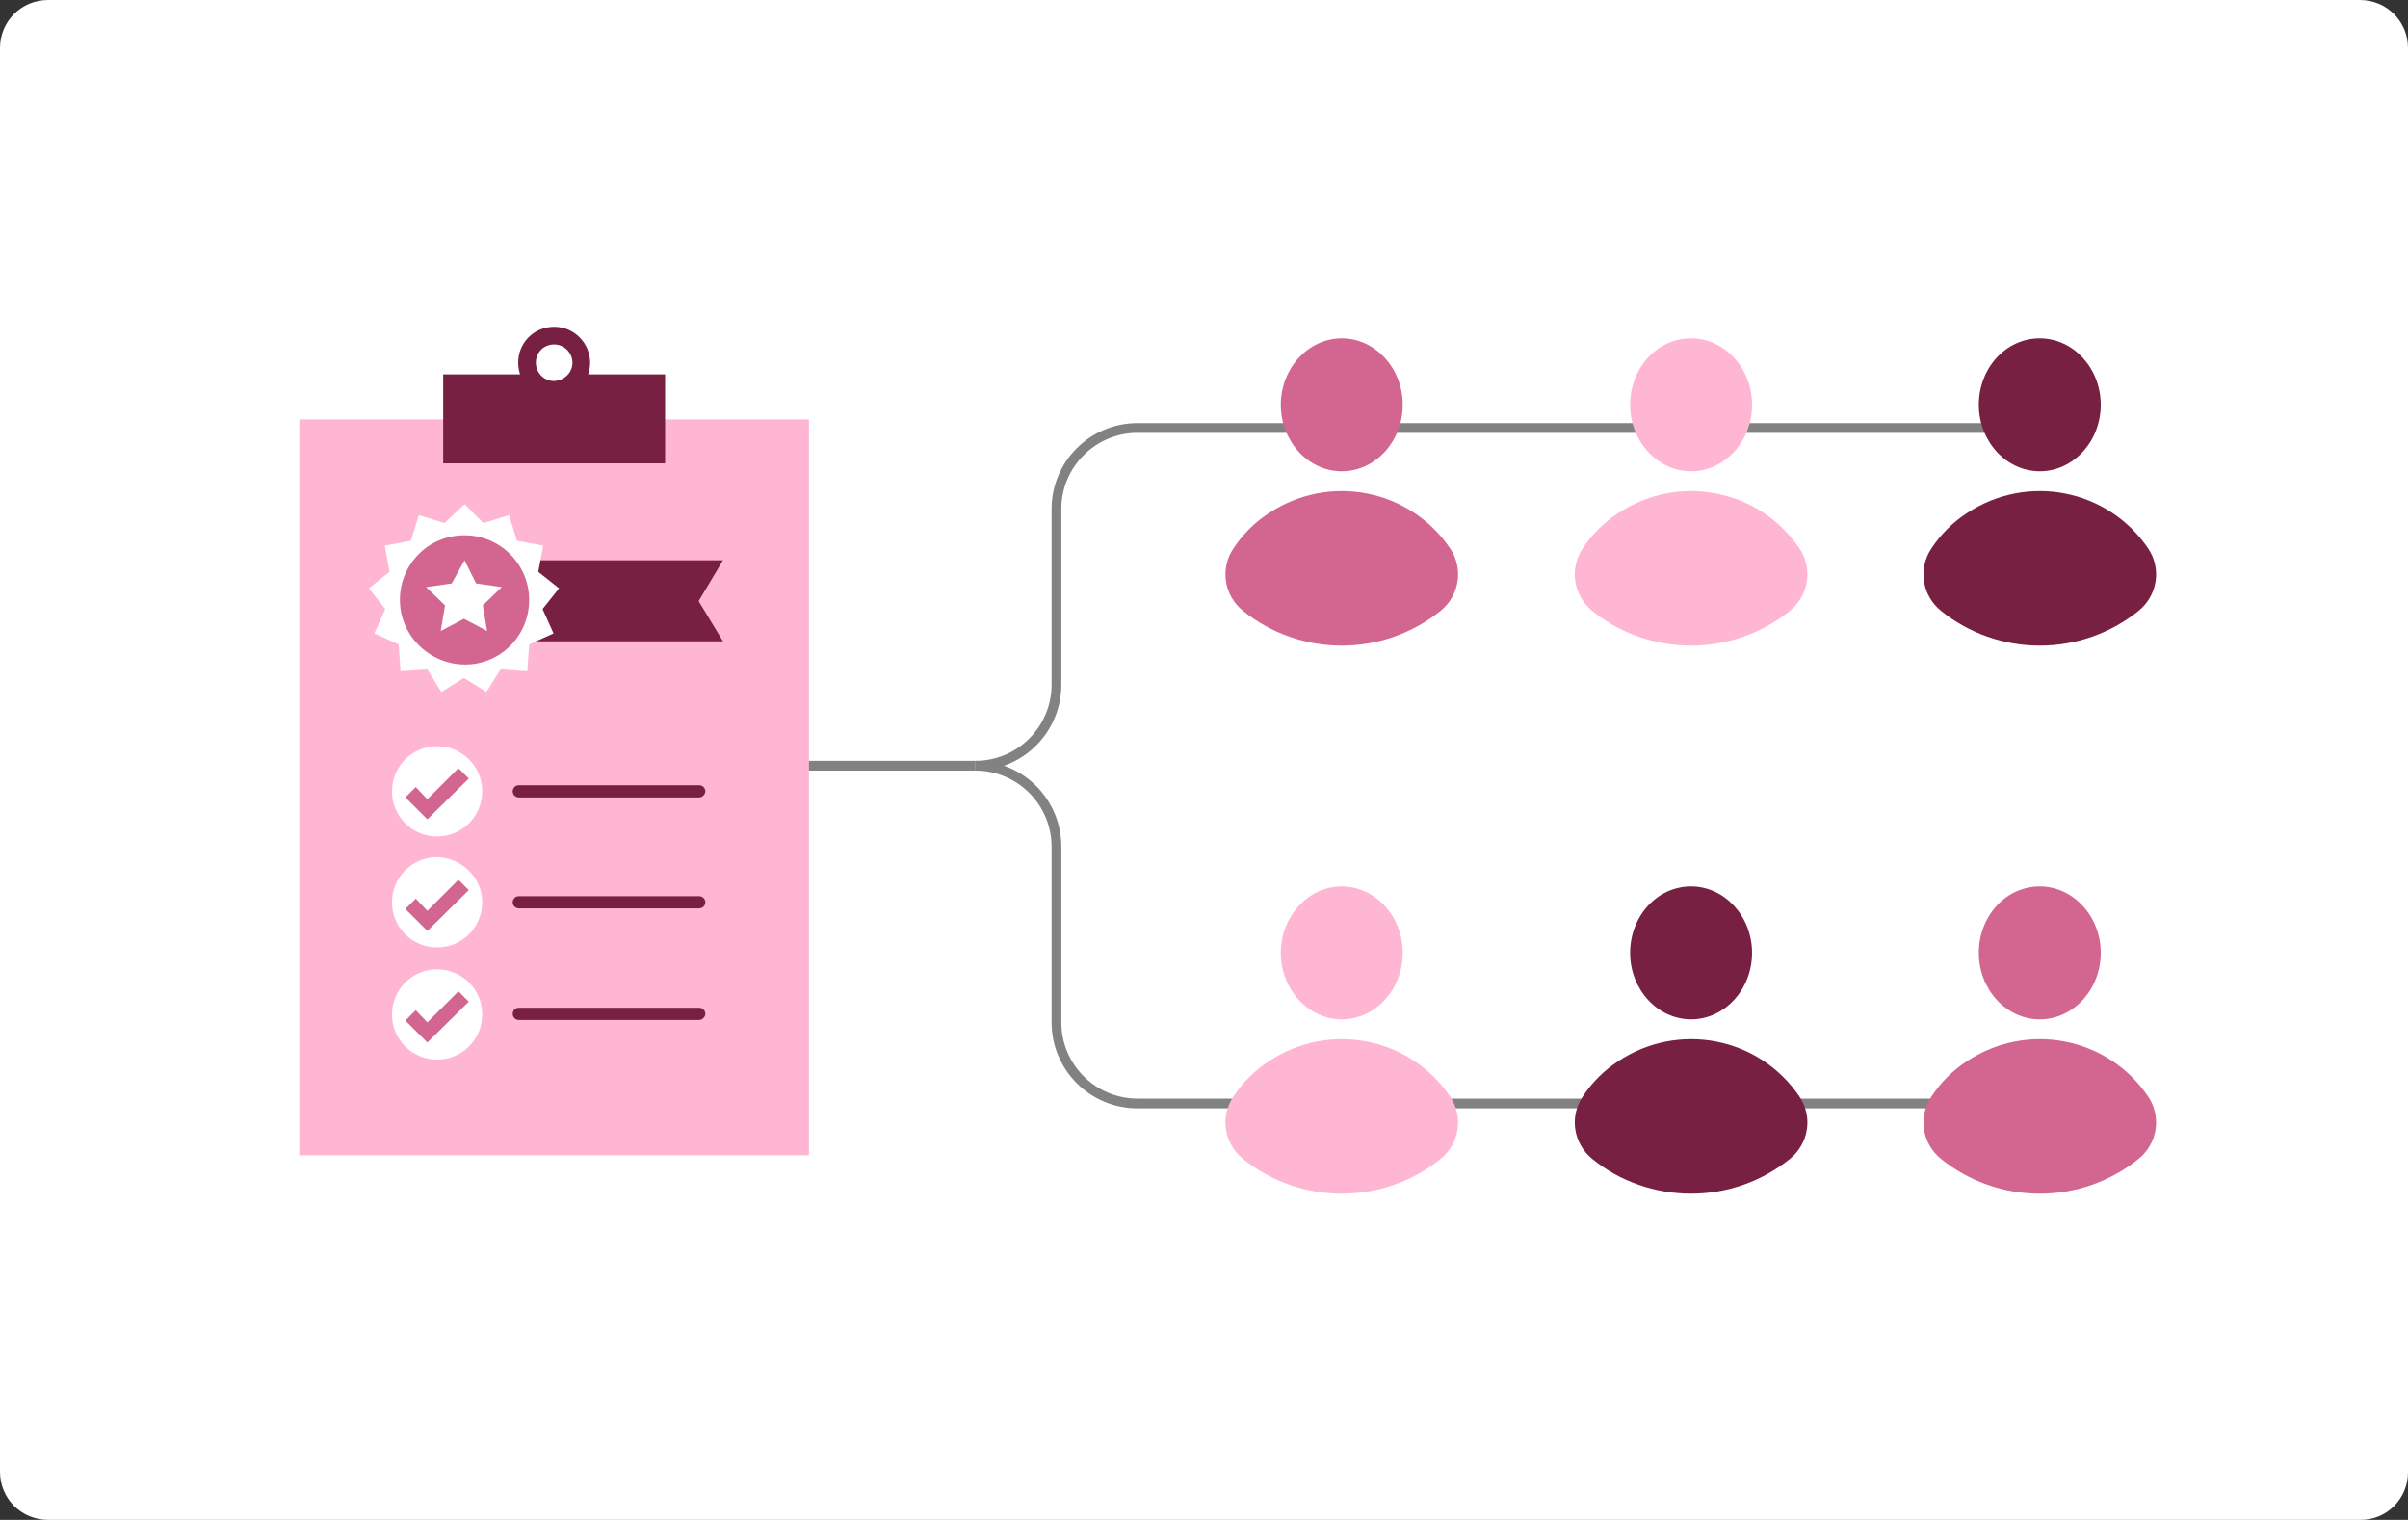 <?xml version="1.0" encoding="UTF-8"?> <svg xmlns="http://www.w3.org/2000/svg" xmlns:xlink="http://www.w3.org/1999/xlink" version="1.1" id="Layer_1" x="0px" y="0px" viewBox="0 0 395 249.3" style="enable-background:new 0 0 395 249.3;" xml:space="preserve"><rect x="0" y="0" width="395" height="249.3" fill="#333333" stroke="none"/> <style type="text/css"> .st0{clip-path:url(#SVGID_00000069394279449706058790000002165862859592693134_);} .st1{fill:#FFFFFF;} .st2{fill:#828282;} .st3{fill:#D36690;} .st4{fill:#FFB6D2;} .st5{fill:#782042;} </style> <g> <defs> <rect id="SVGID_1_" width="395" height="249.3"></rect> </defs> <clipPath id="SVGID_00000036211854875956038020000018296796561662829241_"> <use xlink:href="#SVGID_1_" style="overflow:visible;"></use> </clipPath> <g style="clip-path:url(#SVGID_00000036211854875956038020000018296796561662829241_);"> <path class="st1" d="M387.1,249.3H7.9c-4.4,0-7.9-3.5-7.9-7.9V7.9C0,3.5,3.5,0,7.9,0c0,0,0,0,0,0h379.2c4.4,0,7.9,3.5,7.9,7.9 v233.6C395,245.8,391.5,249.4,387.1,249.3"></path> <rect x="114" y="124.8" class="st2" width="46" height="1.6"></rect> <path class="st2" d="M160,126.4v-1.6c6.9,0,12.5-5.6,12.5-12.5V83.5c0-7.8,6.3-14.1,14.1-14.1h149.9V71H186.6 c-6.9,0-12.5,5.6-12.5,12.5v28.8C174.1,120.1,167.8,126.4,160,126.4"></path> <path class="st2" d="M336.5,181.8H186.6c-7.8,0-14.1-6.3-14.1-14.1v-28.8c0-6.9-5.6-12.5-12.5-12.5v-1.6c7.8,0,14.1,6.3,14.1,14.1 v28.8c0,6.9,5.6,12.5,12.5,12.5h149.9V181.8z"></path> <path class="st3" d="M220.1,55.5c5.5,0,10,4.9,10,10.9s-4.5,10.9-10,10.9s-10-4.9-10-10.9S214.6,55.5,220.1,55.5"></path> <path class="st3" d="M220.1,105.9c5.9,0,11.6-2,16.2-5.7c3.1-2.5,3.8-6.9,1.6-10.2c-6.6-9.8-19.9-12.4-29.8-5.8 c-2.3,1.5-4.3,3.5-5.8,5.8c-2.2,3.3-1.5,7.7,1.6,10.2C208.5,103.9,214.2,105.9,220.1,105.9"></path> <path class="st4" d="M277.4,55.5c5.5,0,10,4.9,10,10.9s-4.5,10.9-10,10.9s-10-4.9-10-10.9S271.8,55.5,277.4,55.5"></path> <path class="st4" d="M277.4,105.9c5.9,0,11.6-2,16.2-5.7c3.1-2.5,3.8-6.9,1.6-10.2c-6.6-9.8-19.9-12.4-29.8-5.8 c-2.3,1.5-4.3,3.5-5.8,5.8c-2.2,3.3-1.5,7.7,1.6,10.2C265.7,103.9,271.5,105.9,277.4,105.9"></path> <path class="st5" d="M334.6,55.5c5.5,0,10,4.9,10,10.9s-4.5,10.9-10,10.9s-10-4.9-10-10.9S329,55.5,334.6,55.5"></path> <path class="st5" d="M334.6,105.9c5.9,0,11.6-2,16.2-5.7c3.1-2.5,3.8-6.9,1.6-10.2c-6.6-9.8-19.9-12.4-29.8-5.8 c-2.3,1.5-4.3,3.5-5.8,5.8c-2.2,3.3-1.5,7.7,1.6,10.2C323,103.9,328.7,105.9,334.6,105.9"></path> <path class="st4" d="M220.1,145.4c5.5,0,10,4.9,10,10.9s-4.5,10.9-10,10.9s-10-4.9-10-10.9S214.6,145.4,220.1,145.4"></path> <path class="st4" d="M220.1,195.8c5.9,0,11.6-2,16.2-5.7c3.1-2.5,3.8-6.9,1.6-10.2c-6.6-9.8-19.9-12.4-29.8-5.8 c-2.3,1.5-4.3,3.5-5.8,5.8c-2.2,3.3-1.5,7.7,1.6,10.2C208.5,193.8,214.2,195.8,220.1,195.8"></path> <path class="st5" d="M277.4,145.4c5.5,0,10,4.9,10,10.9s-4.5,10.9-10,10.9s-10-4.9-10-10.9S271.8,145.4,277.4,145.4"></path> <path class="st5" d="M277.4,195.8c5.9,0,11.6-2,16.2-5.7c3.1-2.5,3.8-6.9,1.6-10.2c-6.6-9.8-19.9-12.4-29.8-5.8 c-2.3,1.5-4.3,3.5-5.8,5.8c-2.2,3.3-1.5,7.7,1.6,10.2C265.7,193.8,271.5,195.8,277.4,195.8"></path> <path class="st3" d="M334.6,145.4c5.5,0,10,4.9,10,10.9s-4.5,10.9-10,10.9s-10-4.9-10-10.9S329,145.4,334.6,145.4"></path> <path class="st3" d="M334.6,195.8c5.9,0,11.6-2,16.2-5.7c3.1-2.5,3.8-6.9,1.6-10.2c-6.6-9.8-19.9-12.4-29.8-5.8 c-2.3,1.5-4.3,3.5-5.8,5.8c-2.2,3.3-1.5,7.7,1.6,10.2C323,193.8,328.7,195.8,334.6,195.8"></path> <rect x="49.1" y="68.8" class="st4" width="83.6" height="120.7"></rect> <rect x="72.7" y="61.4" class="st5" width="36.4" height="14.6"></rect> <path class="st5" d="M96.8,59.5c0-3.2-2.6-5.9-5.9-5.9S85,56.2,85,59.5c0,3.2,2.6,5.9,5.9,5.9l0,0C94.2,65.3,96.8,62.7,96.8,59.5"></path> <path class="st1" d="M93.9,59.5c0-1.6-1.3-3-3-3s-3,1.3-3,3c0,1.6,1.3,3,3,3C92.6,62.4,93.9,61.1,93.9,59.5L93.9,59.5"></path> <path class="st1" d="M79.1,129.8c0,4.1-3.3,7.4-7.4,7.4c-4.1,0-7.4-3.3-7.4-7.4c0-4.1,3.3-7.4,7.4-7.4l0,0 C75.8,122.4,79.1,125.7,79.1,129.8"></path> <path class="st1" d="M76.1,126.8l-6,6l-2.8-2.8"></path> <path class="st3" d="M70.1,134.4l-3.6-3.6l1.7-1.7l1.9,2l5.1-5.1l1.7,1.7L70.1,134.4z"></path> <path class="st1" d="M79.1,148c0,4.1-3.3,7.4-7.4,7.4c-4.1,0-7.4-3.3-7.4-7.4c0-4.1,3.3-7.4,7.4-7.4l0,0 C75.8,140.7,79.1,144,79.1,148"></path> <path class="st1" d="M76.1,145.1l-6,6l-2.8-2.8"></path> <path class="st3" d="M70.1,152.7l-3.6-3.6l1.7-1.7l1.9,2l5.1-5.1l1.7,1.7L70.1,152.7z"></path> <path class="st1" d="M79.1,166.4c0,4.1-3.3,7.4-7.4,7.4c-4.1,0-7.4-3.3-7.4-7.4c0-4.1,3.3-7.4,7.4-7.4l0,0 C75.8,159,79.1,162.3,79.1,166.4"></path> <path class="st1" d="M76.1,163.3l-6,6l-2.8-2.8"></path> <path class="st3" d="M70.1,171l-3.6-3.6l1.7-1.7l1.9,2l5.1-5.1l1.7,1.7L70.1,171z"></path> <path class="st5" d="M114.7,130.8H85.1c-0.5,0-1-0.4-1-1c0-0.5,0.4-1,1-1h29.6c0.5,0,1,0.4,1,1 C115.7,130.3,115.2,130.8,114.7,130.8"></path> <path class="st5" d="M114.7,149H85.1c-0.5,0-1-0.4-1-1c0-0.5,0.4-1,1-1h29.6c0.5,0,1,0.4,1,1C115.7,148.6,115.2,149,114.7,149"></path> <path class="st5" d="M114.7,167.3H85.1c-0.5,0-1-0.4-1-1c0-0.5,0.4-1,1-1h29.6c0.5,0,1,0.4,1,1 C115.7,166.8,115.2,167.3,114.7,167.3"></path> <path class="st5" d="M118.6,105.2H76.1V91.9h42.5l-4,6.7L118.6,105.2z"></path> <path class="st1" d="M76.2,82.7l3.1,3.1l4.2-1.3l1.3,4.2l4.3,0.8l-0.8,4.3l3.4,2.7L89,99.9l1.8,4l-4,1.8l-0.3,4.4l-4.4-0.3 l-2.3,3.7l-3.7-2.3l-3.7,2.3l-2.3-3.7l-4.4,0.3l-0.3-4.4l-4-1.8l1.8-4l-2.7-3.4l3.4-2.7l-0.8-4.3l4.3-0.8l1.3-4.2l4.2,1.3 L76.2,82.7z"></path> <path class="st3" d="M86.8,98.4c0-5.8-4.7-10.6-10.6-10.6s-10.6,4.7-10.6,10.6S70.5,109,76.3,109h0C82.1,109,86.8,104.3,86.8,98.4 "></path> <path class="st1" d="M76.2,91.9l1.9,3.8l4.2,0.6l-3.1,3l0.7,4.2l-3.8-2l-3.8,2l0.7-4.2l-3.1-3l4.2-0.6L76.2,91.9z"></path> </g> </g> </svg> 